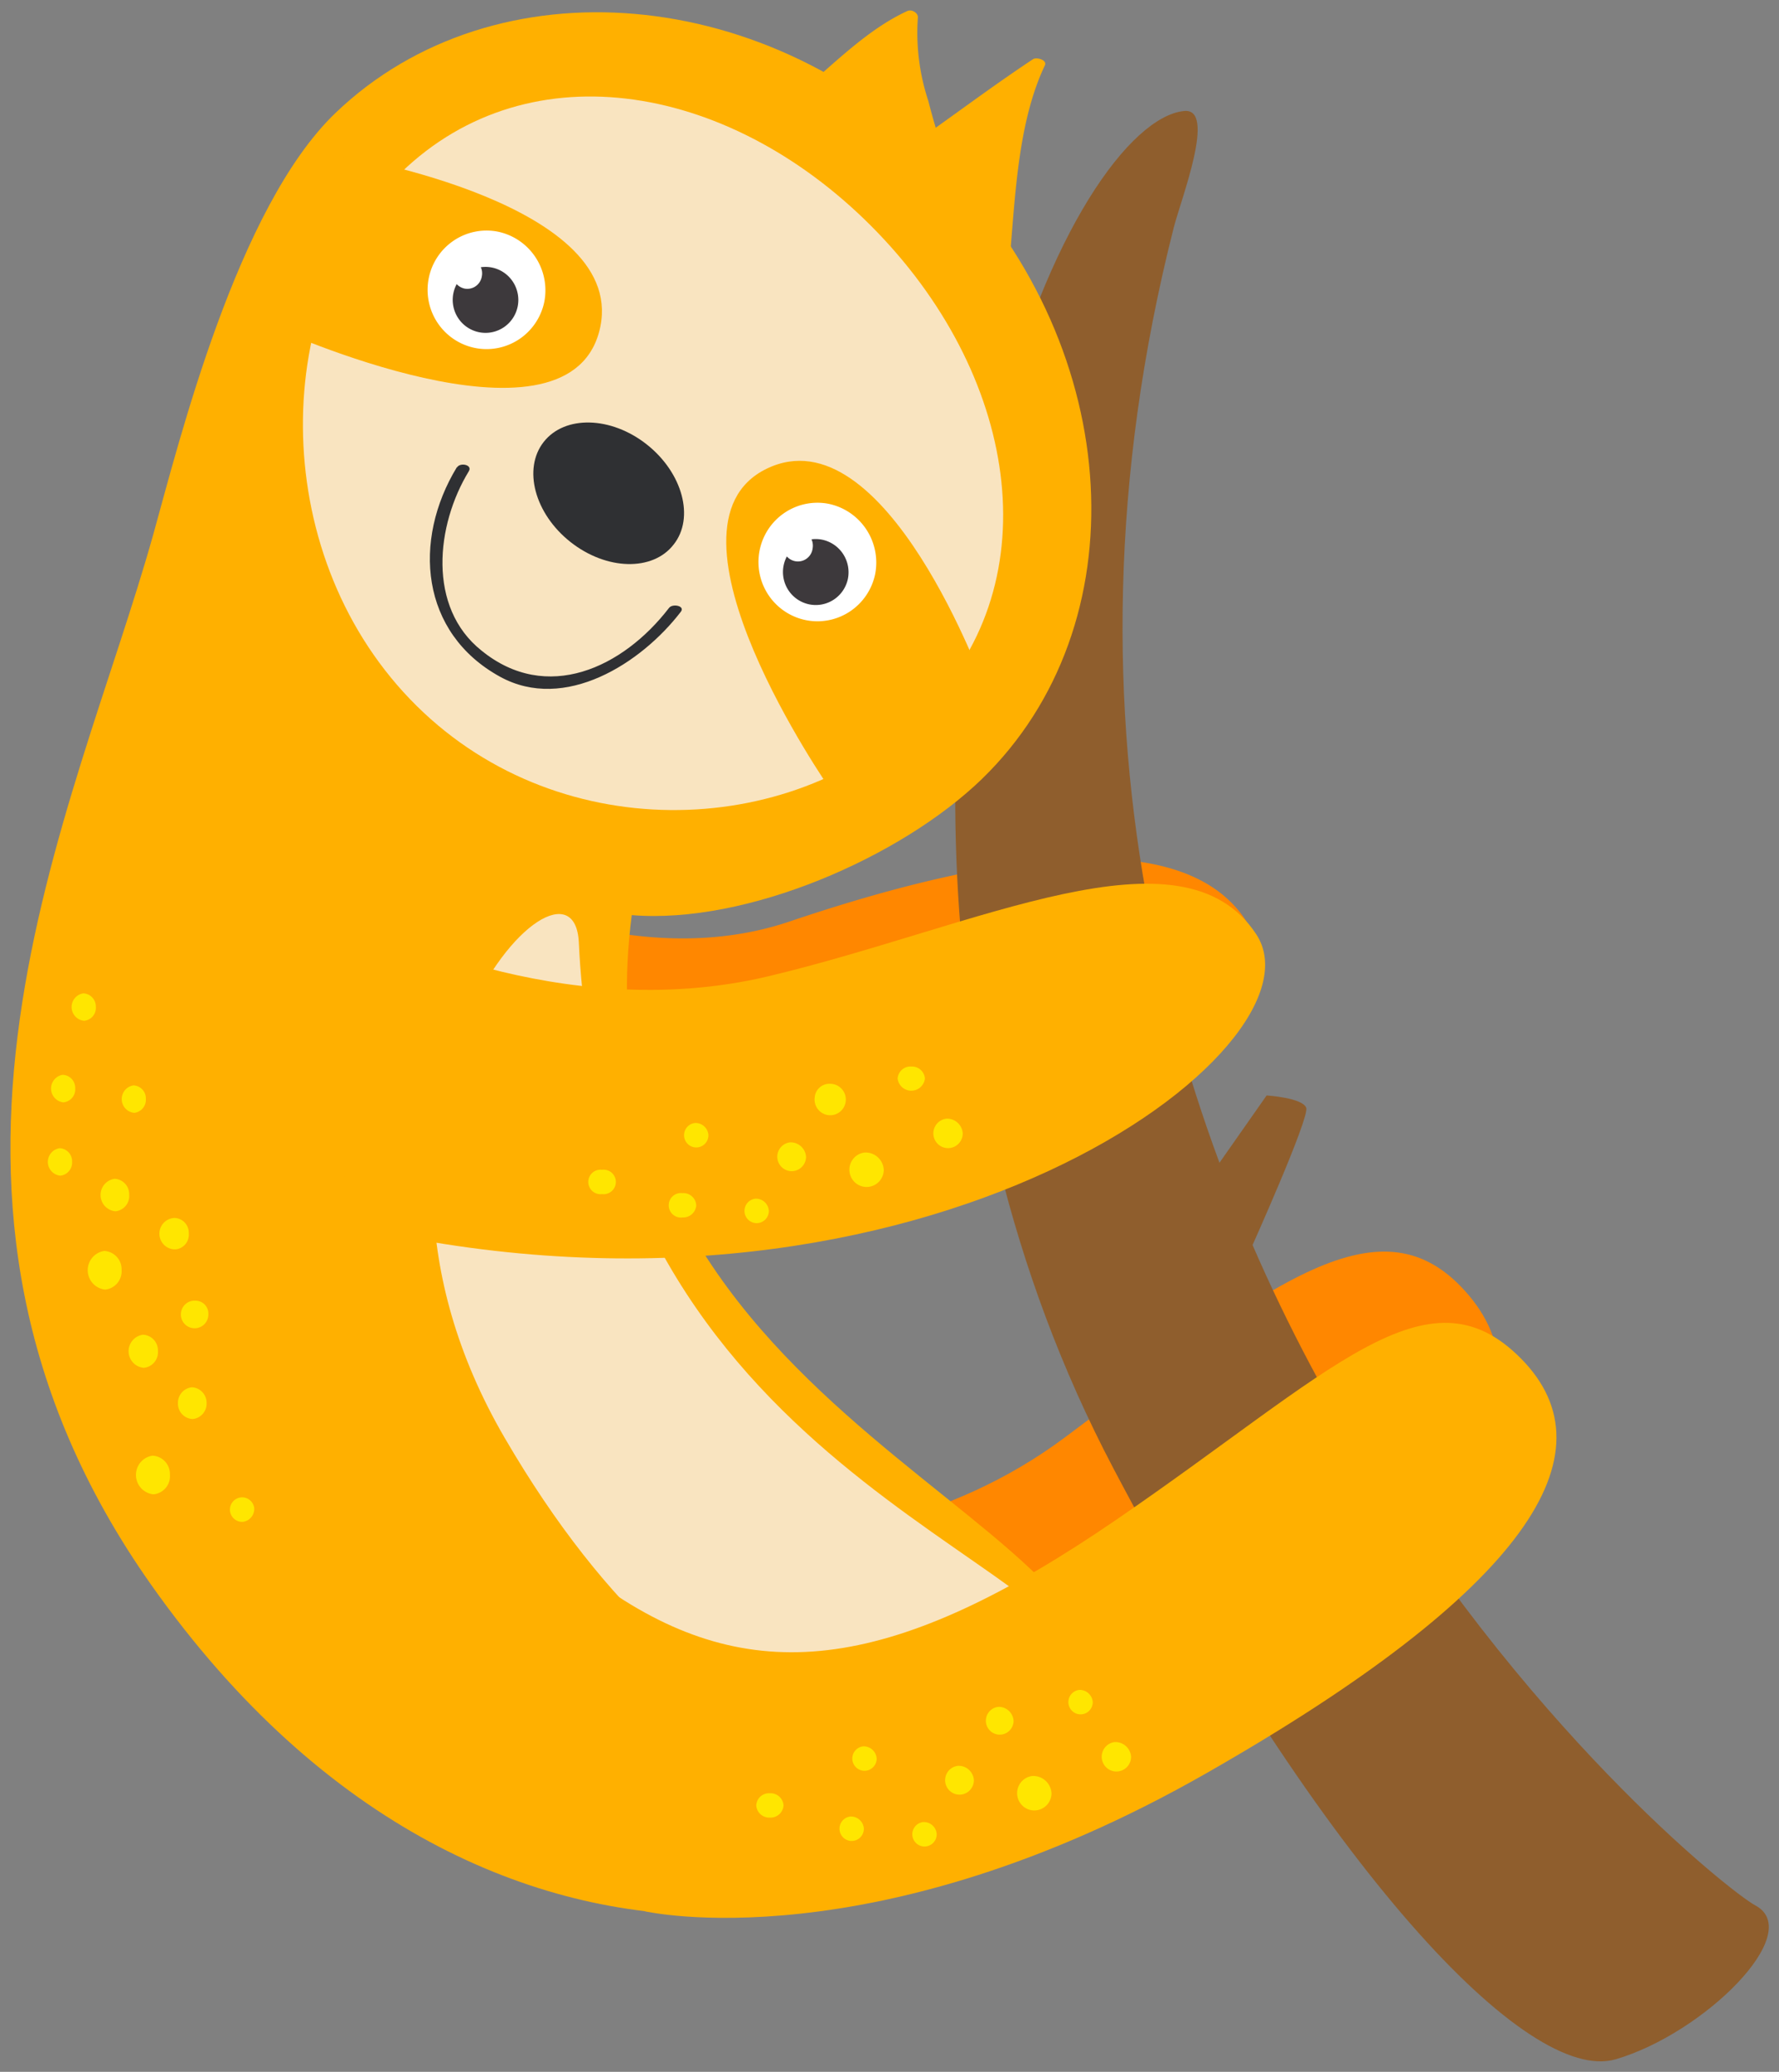 <svg version="1.2" xmlns="http://www.w3.org/2000/svg" xmlns:xlink="http://www.w3.org/1999/xlink" overflow="visible" preserveAspectRatio="none" viewBox="0 0 170.76 197.85" width="85" height="99"><rect x="0" y="0" width="170.76" height="197.85" fill="#808080" stroke="none"/><g transform="translate(1, 1)"><defs><style>.cls-1_1606997609926{fill:#ff8700;}.cls-2_1606997609926{fill:#8f5e2d;}.cls-3_1606997609926{fill:#ffb000;}.cls-4_1606997609926{fill:#f9e4c0;}.cls-5_1606997609926{fill:#2f3033;}.cls-6_1606997609926{fill:#fff;}.cls-7_1606997609926{fill:#3d393c;}.cls-8_1606997609926{fill:#ffe600;}</style></defs><g id="Ebene_2_1606997609926"><g id="Layer_1_1606997609926"><path d="M36.27,79.53S56.36,93.2,74.79,87s39.48-10.28,44.7,1.57S82.43,124.68,31.67,104A24,24,0,0,1,36.27,79.53Z" class="cls-1_1606997609926" vector-effect="non-scaling-stroke"/><path d="M48.87,143.9s29.85,9.09,52.38-7.66c19.86-14.78,30.46-23.3,38.73-13.55s-.87,22.85-33.15,37.12-52.43,8.6-52.43,8.6Z" class="cls-1_1606997609926" vector-effect="non-scaling-stroke"/><path d="M111.66,20.75c.69-2.71,4.14-11.47,1-11.15-5.15.5-13.24,11.57-18,30.89s-9.07,60.41,11.21,98.73,39.74,58.9,48.22,56.43,18.25-12.1,13.4-14.69S87.06,117.12,111.66,20.75Z" class="cls-2_1606997609926" vector-effect="non-scaling-stroke"/><path d="M115.65,110.61l4.93-7s3.46.22,3.8,1.18-5.4,13.66-5.4,13.66Z" class="cls-2_1606997609926" vector-effect="non-scaling-stroke"/><path d="M103.54,163.61c8.85-18.79-50.15-28.79-43.9-77.22,11,.9,25.81-5.49,33.61-13C108.42,58.74,107,32.61,90,15S46.47-4.77,31.21,9.78c-9.45,9-15,31.34-17.49,40.23C6.16,76.9-12.85,113.2,13.53,150.37,46.65,197,94.24,183.39,103.54,163.61Z" class="cls-3_1606997609926" vector-effect="non-scaling-stroke"/><path d="M38.35,65.76C24.6,51.51,25,27.55,37.46,15.51S69.5,7,83.25,21.22s16.55,33.93,4.07,46S52.09,80,38.35,65.76Z" class="cls-4_1606997609926" vector-effect="non-scaling-stroke"/><path d="M32,13.9s27.85,4.6,24.5,16.82-31.17-.44-31.17-.44Z" class="cls-3_1606997609926" vector-effect="non-scaling-stroke"/><path d="M93.57,64.77s-9.59-26.55-21-21,6.11,30.58,6.11,30.58Z" class="cls-3_1606997609926" vector-effect="non-scaling-stroke"/><path d="M63.66,51c-2,2.58-6.45,2.47-9.9-.24s-4.59-7-2.57-9.56,6.46-2.46,9.9.25S65.69,48.46,63.66,51Z" class="cls-5_1606997609926" vector-effect="non-scaling-stroke"/><path d="M42.85,43.62c-4.27,7-3.5,15.82,4.14,20,6.22,3.41,13.57-1.28,17.36-6.2.44-.56-.79-.81-1.13-.37-4.42,5.72-11.74,9.15-18,4.08C40,57,40.85,49.14,44,44c.38-.62-.83-.86-1.13-.37Z" class="cls-5_1606997609926" vector-effect="non-scaling-stroke"/><path d="M95.84,24.63a0,0,0,0,0,0,0s0,0,0,0c.59-6.17.74-13.71,3.45-19.38.26-.52-.79-.82-1.13-.6C95,6.73,91.91,9,88.8,11.21a.25.25,0,0,0,0-.07c-.25-.83-.48-1.68-.7-2.52a20.62,20.62,0,0,1-1-7.91c.07-.46-.57-.85-1-.66-3.43,1.56-6.4,4.4-9.22,6.84-.25.22-.19.47,0,.69l17.63,17C94.78,25,95.7,25.15,95.84,24.63Z" class="cls-3_1606997609926" vector-effect="non-scaling-stroke"/><path d="M47.46,136.34c19.63,33.51,43.27,35.28,57.34,23.95-2.54-13-47.9-21-50.24-71.29C54,77.49,28.71,104.36,47.46,136.34Z" class="cls-4_1606997609926" vector-effect="non-scaling-stroke"/><path d="M51.24,27.85a5.66,5.66,0,1,1-4.52-6.74A5.72,5.72,0,0,1,51.24,27.85Z" class="cls-6_1606997609926" vector-effect="non-scaling-stroke"/><path d="M48.69,28.27a3.15,3.15,0,1,1-2.51-3.73A3.16,3.16,0,0,1,48.69,28.27Z" class="cls-7_1606997609926" vector-effect="non-scaling-stroke"/><path d="M45.25,25.38a1.41,1.41,0,0,1-1.65,1.18,1.46,1.46,0,0,1-1.14-1.68,1.49,1.49,0,0,1,1.65-1.2A1.45,1.45,0,0,1,45.25,25.38Z" class="cls-6_1606997609926" vector-effect="non-scaling-stroke"/><path d="M83,53.84a5.66,5.66,0,1,1-4.53-6.74A5.73,5.73,0,0,1,83,53.84Z" class="cls-6_1606997609926" vector-effect="non-scaling-stroke"/><path d="M80.39,54.26a3.15,3.15,0,1,1-2.51-3.73A3.18,3.18,0,0,1,80.39,54.26Z" class="cls-7_1606997609926" vector-effect="non-scaling-stroke"/><path d="M77,51.38a1.42,1.42,0,1,1-2.79-.51,1.47,1.47,0,0,1,1.65-1.19A1.46,1.46,0,0,1,77,51.38Z" class="cls-6_1606997609926" vector-effect="non-scaling-stroke"/><path d="M34,87.11S52.62,97,72.75,92.23s39.7-14.83,46.84-4-31.82,40-85.35,28.17C26.63,102.77,34,87.11,34,87.11Z" class="cls-3_1606997609926" vector-effect="non-scaling-stroke"/><path d="M57.63,151c13.91,9.38,27.4,7.52,48.47-6.84C126.88,130,136,119.67,145,128.74s.51,22.15-30.18,39.58c-32,18.19-53.91,13.2-53.91,13.2S44.9,165.62,57.63,151Z" class="cls-3_1606997609926" vector-effect="non-scaling-stroke"/><path d="M14.16,128a1.5,1.5,0,0,0-1.44-1.54,1.59,1.59,0,0,0,.08,3.16A1.5,1.5,0,0,0,14.16,128Z" class="cls-8_1606997609926" vector-effect="non-scaling-stroke"/><path d="M17.12,116.77a1.41,1.41,0,0,0-1.36-1.46,1.5,1.5,0,0,0,.08,3A1.41,1.41,0,0,0,17.12,116.77Z" class="cls-8_1606997609926" vector-effect="non-scaling-stroke"/><path d="M10.67,120.26A1.75,1.75,0,0,0,9,118.46a1.86,1.86,0,0,0,.1,3.69A1.76,1.76,0,0,0,10.67,120.26Z" class="cls-8_1606997609926" vector-effect="non-scaling-stroke"/><path d="M15.31,139.81a1.75,1.75,0,0,0-1.68-1.8,1.86,1.86,0,0,0,.1,3.69A1.74,1.74,0,0,0,15.31,139.81Z" class="cls-8_1606997609926" vector-effect="non-scaling-stroke"/><path d="M19,124.49a1.23,1.23,0,0,0-1.19-1.28A1.32,1.32,0,1,0,19,124.49Z" class="cls-8_1606997609926" vector-effect="non-scaling-stroke"/><path d="M23.4,143a1.17,1.17,0,1,0-1.13,1.33A1.24,1.24,0,0,0,23.4,143Z" class="cls-8_1606997609926" vector-effect="non-scaling-stroke"/><path d="M13,103.93a1.24,1.24,0,0,0-1.19-1.28,1.32,1.32,0,0,0,.07,2.62A1.25,1.25,0,0,0,13,103.93Z" class="cls-8_1606997609926" vector-effect="non-scaling-stroke"/><path d="M8.2,95.14A1.26,1.26,0,0,0,7,93.86a1.32,1.32,0,0,0,.07,2.62A1.24,1.24,0,0,0,8.2,95.14Z" class="cls-8_1606997609926" vector-effect="non-scaling-stroke"/><path d="M5.92,109.93a1.24,1.24,0,0,0-1.2-1.28,1.32,1.32,0,0,0,.07,2.62A1.26,1.26,0,0,0,5.92,109.93Z" class="cls-8_1606997609926" vector-effect="non-scaling-stroke"/><path d="M6.22,102.92A1.25,1.25,0,0,0,5,101.64a1.33,1.33,0,0,0,.07,2.63A1.25,1.25,0,0,0,6.22,102.92Z" class="cls-8_1606997609926" vector-effect="non-scaling-stroke"/><path d="M11.4,113.09A1.47,1.47,0,0,0,10,111.57a1.56,1.56,0,0,0,.08,3.1A1.46,1.46,0,0,0,11.4,113.09Z" class="cls-8_1606997609926" vector-effect="non-scaling-stroke"/><path d="M18.83,133a1.48,1.48,0,0,0-1.42-1.52A1.49,1.49,0,0,0,16.08,133a1.47,1.47,0,0,0,1.41,1.51A1.47,1.47,0,0,0,18.83,133Z" class="cls-8_1606997609926" vector-effect="non-scaling-stroke"/><path d="M89.84,105.83a1.41,1.41,0,1,0,1.57,1.41A1.5,1.5,0,0,0,89.84,105.83Z" class="cls-8_1606997609926" vector-effect="non-scaling-stroke"/><path d="M78.7,102.5a1.41,1.41,0,0,0-1.5,1.31,1.5,1.5,0,1,0,1.5-1.31Z" class="cls-8_1606997609926" vector-effect="non-scaling-stroke"/><path d="M82,109.06a1.65,1.65,0,1,0,1.83,1.65A1.75,1.75,0,0,0,82,109.06Z" class="cls-8_1606997609926" vector-effect="non-scaling-stroke"/><path d="M86.48,100.85A1.23,1.23,0,0,0,85.16,102a1.32,1.32,0,0,0,2.62,0A1.24,1.24,0,0,0,86.48,100.85Z" class="cls-8_1606997609926" vector-effect="non-scaling-stroke"/><path d="M65.73,106.24A1.17,1.17,0,1,0,67,107.4,1.24,1.24,0,0,0,65.73,106.24Z" class="cls-8_1606997609926" vector-effect="non-scaling-stroke"/><path d="M56.79,110.71a1.17,1.17,0,1,0,0,2.32,1.17,1.17,0,1,0,0-2.32Z" class="cls-8_1606997609926" vector-effect="non-scaling-stroke"/><path d="M71.5,113.47a1.17,1.17,0,1,0,1.3,1.17A1.24,1.24,0,0,0,71.5,113.47Z" class="cls-8_1606997609926" vector-effect="non-scaling-stroke"/><path d="M64.51,112.94a1.17,1.17,0,1,0,0,2.32,1.25,1.25,0,0,0,1.32-1.15A1.23,1.23,0,0,0,64.51,112.94Z" class="cls-8_1606997609926" vector-effect="non-scaling-stroke"/><path d="M74.83,108.09a1.38,1.38,0,1,0,1.54,1.38A1.48,1.48,0,0,0,74.83,108.09Z" class="cls-8_1606997609926" vector-effect="non-scaling-stroke"/><path d="M106,165.36a1.41,1.41,0,1,0,1.57,1.41A1.51,1.51,0,0,0,106,165.36Z" class="cls-8_1606997609926" vector-effect="non-scaling-stroke"/><path d="M94.81,162a1.33,1.33,0,1,0,1.48,1.34A1.42,1.42,0,0,0,94.81,162Z" class="cls-8_1606997609926" vector-effect="non-scaling-stroke"/><path d="M98.09,168.6a1.65,1.65,0,1,0,1.84,1.65A1.75,1.75,0,0,0,98.09,168.6Z" class="cls-8_1606997609926" vector-effect="non-scaling-stroke"/><path d="M102.59,160.38a1.17,1.17,0,1,0,1.3,1.17A1.25,1.25,0,0,0,102.59,160.38Z" class="cls-8_1606997609926" vector-effect="non-scaling-stroke"/><path d="M81.84,165.77a1.17,1.17,0,1,0,1.31,1.17A1.25,1.25,0,0,0,81.84,165.77Z" class="cls-8_1606997609926" vector-effect="non-scaling-stroke"/><path d="M72.9,170.25a1.22,1.22,0,0,0-1.31,1.15,1.24,1.24,0,0,0,1.3,1.17,1.25,1.25,0,0,0,1.32-1.15A1.24,1.24,0,0,0,72.9,170.25Z" class="cls-8_1606997609926" vector-effect="non-scaling-stroke"/><path d="M87.61,173a1.17,1.17,0,1,0,1.3,1.17A1.23,1.23,0,0,0,87.61,173Z" class="cls-8_1606997609926" vector-effect="non-scaling-stroke"/><path d="M80.62,172.47a1.17,1.17,0,1,0,1.3,1.17A1.24,1.24,0,0,0,80.62,172.47Z" class="cls-8_1606997609926" vector-effect="non-scaling-stroke"/><path d="M90.94,167.63A1.38,1.38,0,1,0,92.48,169,1.46,1.46,0,0,0,90.94,167.63Z" class="cls-8_1606997609926" vector-effect="non-scaling-stroke"/></g></g></g></svg>